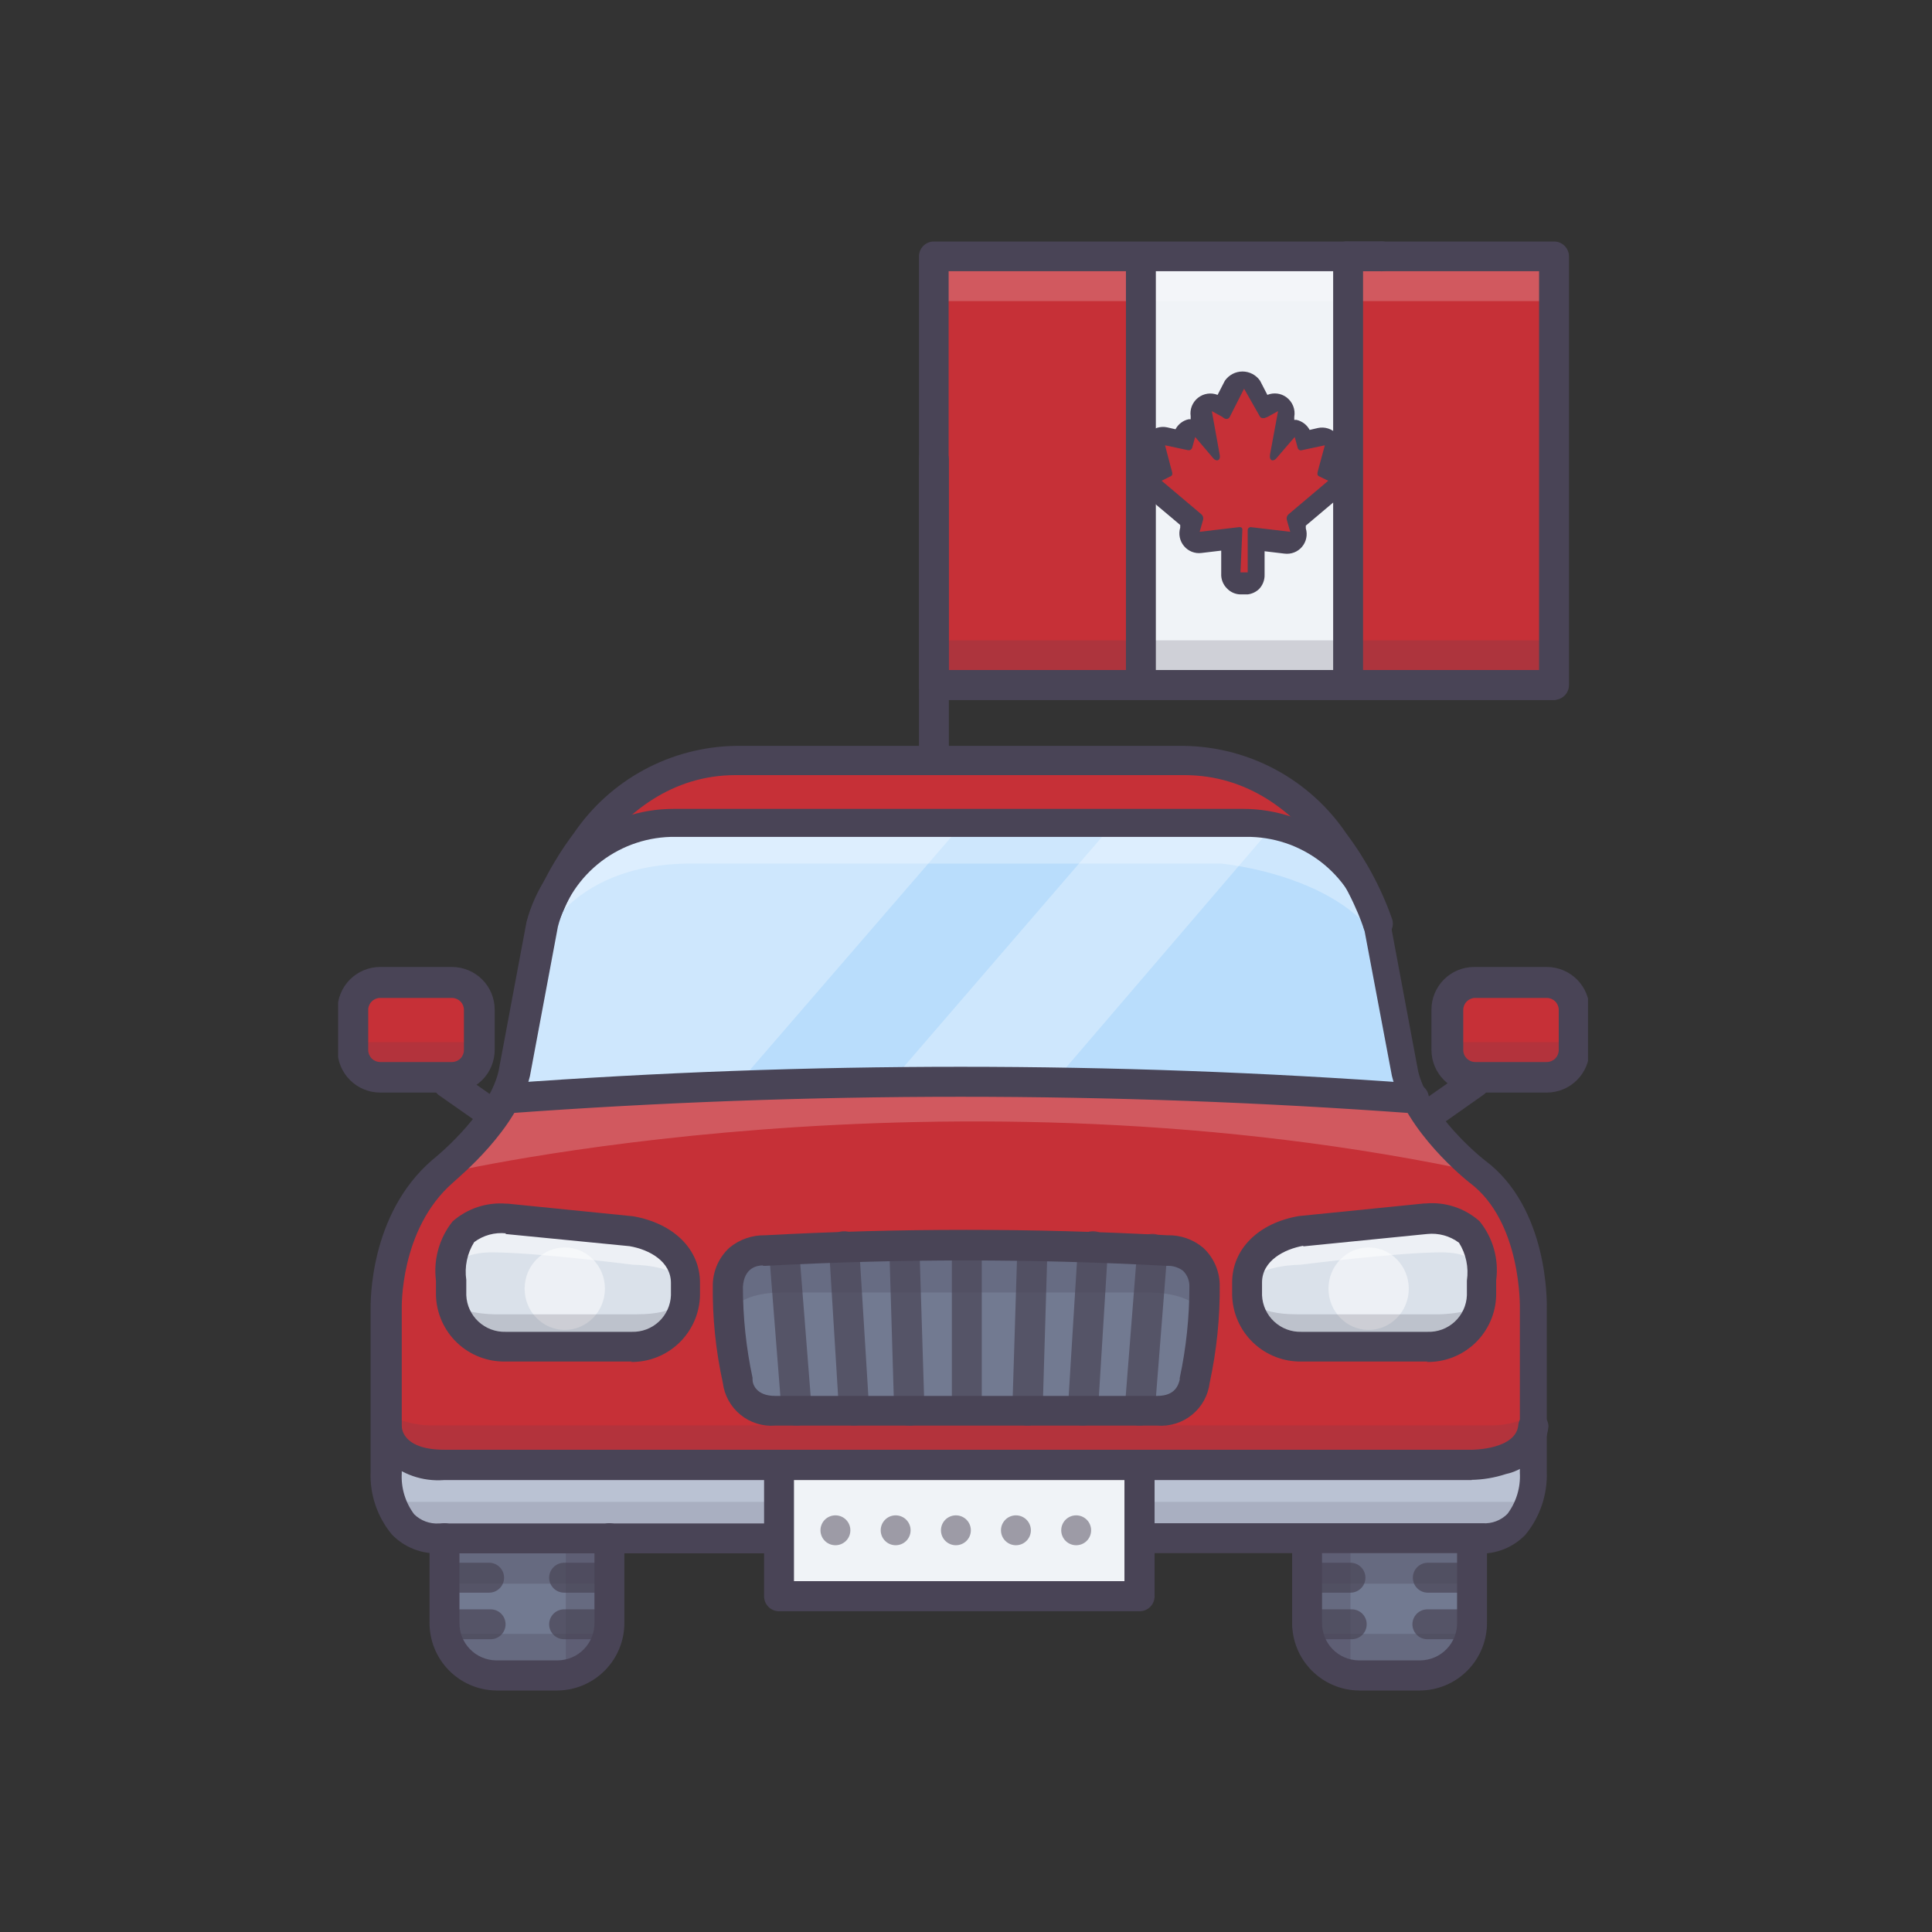<svg width="80" height="80" viewBox="0 0 80 80" fill="none" xmlns="http://www.w3.org/2000/svg">
<rect x="0" y="0" width="80" height="80" fill="#333333" stroke="none"/>
<g clip-path="url(#clip0_6890_287)">
<path d="M64.367 10.619V28.364H55.822V28.275V10.646V10.619H64.367Z" fill="#C63037"/>
<path d="M55.822 28.275V28.364H47.277V28.275V10.646V10.619H55.822V10.646V28.275Z" fill="#F0F3F7"/>
<path d="M47.277 28.275V28.364H38.732V10.619H47.277V10.646V28.275Z" fill="#C63037"/>
<g opacity="0.2">
<path d="M64.367 26.515H38.856V28.364H64.367V26.515Z" fill="#494456"/>
</g>
<g opacity="0.2">
<path d="M64.367 10.619H38.856V12.468H64.367V10.619Z" fill="white"/>
</g>
<path d="M64.367 28.983H38.715C38.551 28.983 38.393 28.918 38.277 28.801C38.161 28.685 38.096 28.528 38.096 28.364C38.096 28.199 38.161 28.042 38.277 27.926C38.393 27.81 38.551 27.744 38.715 27.744H63.73V11.23H55.849C55.762 11.24 55.674 11.232 55.59 11.206C55.507 11.18 55.43 11.136 55.364 11.078C55.299 11.02 55.246 10.949 55.21 10.869C55.174 10.789 55.156 10.702 55.156 10.615C55.156 10.527 55.174 10.441 55.21 10.361C55.246 10.281 55.299 10.21 55.364 10.152C55.43 10.094 55.507 10.05 55.59 10.024C55.674 9.998 55.762 9.99 55.849 10H64.35C64.514 10 64.671 10.065 64.787 10.181C64.903 10.297 64.969 10.455 64.969 10.619V28.364C64.969 28.525 64.906 28.68 64.794 28.795C64.681 28.911 64.528 28.978 64.367 28.983Z" fill="#494456"/>
<path d="M38.052 28.364V10.619C38.052 10.455 38.117 10.297 38.233 10.181C38.349 10.065 38.507 10 38.671 10H57.132C57.219 9.99 57.307 9.998 57.39 10.024C57.474 10.05 57.551 10.094 57.617 10.152C57.682 10.21 57.734 10.281 57.77 10.361C57.806 10.441 57.825 10.527 57.825 10.615C57.825 10.702 57.806 10.789 57.77 10.869C57.734 10.949 57.682 11.02 57.617 11.078C57.551 11.136 57.474 11.18 57.39 11.206C57.307 11.232 57.219 11.24 57.132 11.23H39.281V27.744H64.297C64.461 27.744 64.618 27.81 64.735 27.926C64.851 28.042 64.916 28.199 64.916 28.364C64.916 28.528 64.851 28.685 64.735 28.801C64.618 28.918 64.461 28.983 64.297 28.983H38.644C38.485 28.976 38.334 28.908 38.224 28.792C38.113 28.677 38.052 28.523 38.052 28.364Z" fill="#494456"/>
<path d="M55.822 28.868C55.66 28.868 55.504 28.804 55.388 28.689C55.272 28.575 55.205 28.42 55.203 28.257V10.867C55.203 10.703 55.268 10.545 55.385 10.429C55.501 10.313 55.658 10.248 55.822 10.248C55.986 10.248 56.144 10.313 56.26 10.429C56.376 10.545 56.441 10.703 56.441 10.867V28.275C56.437 28.435 56.369 28.587 56.254 28.698C56.138 28.809 55.983 28.87 55.822 28.868Z" fill="#494456"/>
<path d="M47.242 28.868C47.161 28.869 47.081 28.854 47.006 28.824C46.931 28.794 46.862 28.749 46.805 28.692C46.747 28.635 46.702 28.568 46.67 28.493C46.639 28.418 46.623 28.338 46.623 28.257V10.991C46.623 10.826 46.688 10.669 46.804 10.553C46.92 10.437 47.078 10.372 47.242 10.372C47.407 10.372 47.564 10.437 47.68 10.553C47.796 10.669 47.861 10.826 47.861 10.991V28.275C47.855 28.435 47.786 28.585 47.671 28.696C47.556 28.806 47.402 28.868 47.242 28.868Z" fill="#494456"/>
<path d="M38.671 42.844C38.507 42.844 38.349 42.779 38.233 42.663C38.117 42.546 38.052 42.389 38.052 42.225V19.031C38.052 18.867 38.117 18.71 38.233 18.594C38.349 18.477 38.507 18.412 38.671 18.412C38.835 18.412 38.993 18.477 39.109 18.594C39.225 18.71 39.29 18.867 39.29 19.031V42.225C39.29 42.389 39.225 42.546 39.109 42.663C38.993 42.779 38.835 42.844 38.671 42.844Z" fill="#494456"/>
<path d="M63.527 60.951V53.282C63.527 53.282 63.527 49.434 61.201 48.478C60.24 47.553 59.377 46.53 58.627 45.427L58.547 45.48C54.009 45.091 49.445 44.896 45.146 44.816C41.342 44.746 37.742 44.816 34.531 44.816C26.57 44.993 20.997 45.453 20.997 45.453L20.918 45.4C20.761 45.652 20.577 45.886 20.369 46.099C19.485 46.984 18.344 48.452 18.344 48.452C16.017 49.407 16.017 53.255 16.017 53.255V60.924C16.017 60.924 15.849 63.666 18.176 63.666H61.395C63.722 63.666 63.554 60.924 63.554 60.924L63.527 60.951Z" fill="#C63037"/>
<path d="M60.962 63.897V67.178C60.969 67.754 60.748 68.309 60.346 68.722C59.945 69.135 59.397 69.371 58.821 69.381H56.256C55.681 69.371 55.132 69.135 54.731 68.722C54.33 68.309 54.108 67.754 54.115 67.178V61.296H60.962V63.888V63.897Z" fill="#727A91"/>
<path d="M25.252 63.897V67.178C25.259 67.754 25.038 68.309 24.637 68.722C24.235 69.135 23.687 69.371 23.111 69.381H20.546C19.971 69.371 19.422 69.135 19.021 68.722C18.62 68.309 18.398 67.754 18.405 67.178V61.296H25.252V63.888V63.897Z" fill="#727A91"/>
<path d="M15.999 59.775C15.999 59.775 15.415 63.728 18.175 63.728H61.908C61.908 63.728 64.022 63.587 63.5 59.775C63.5 59.775 63.288 60.659 61.165 60.659H18.051C17.666 60.666 17.283 60.591 16.929 60.438C16.576 60.286 16.258 60.06 15.999 59.775Z" fill="#BAC2D3"/>
<path d="M22.475 38.235C22.475 38.235 24.598 31.46 30.489 31.46H49.065C54.956 31.46 57.079 38.235 57.079 38.235" fill="#C63037"/>
<path d="M34.53 44.843C26.569 45.02 20.997 45.48 20.997 45.48L20.917 45.427C21.108 45.121 21.248 44.786 21.333 44.436L22.5 38.244C22.818 37.034 23.53 35.965 24.523 35.204C25.516 34.443 26.734 34.035 27.985 34.042H51.576C52.827 34.035 54.045 34.443 55.038 35.204C56.031 35.965 56.742 37.034 57.06 38.244L58.228 44.436C58.313 44.786 58.453 45.121 58.644 45.427L58.564 45.48C54.026 45.091 49.462 44.896 45.163 44.816C41.359 44.746 37.759 44.816 34.548 44.816L34.53 44.843Z" fill="#B9DDFC"/>
<g opacity="0.3">
<path d="M25.323 63.693H18.344V65.577H25.323V63.693Z" fill="#494456"/>
</g>
<g opacity="0.3">
<path d="M61.033 63.693H54.054V65.577H61.033V63.693Z" fill="#494456"/>
</g>
<g opacity="0.2">
<path d="M18.344 48.602C18.344 48.602 39.087 43.728 61.528 48.602C61.528 48.602 59.042 46.727 58.379 45.365C58.379 45.365 30.807 43.826 20.343 45.71L18.353 48.611L18.344 48.602Z" fill="white"/>
</g>
<g opacity="0.3">
<path d="M40.113 33.821L30.435 45.02L20.988 45.48L22.483 38.235C22.483 38.235 23.147 34.034 29.126 34.034C35.106 34.034 40.104 33.821 40.104 33.821H40.113Z" fill="white"/>
</g>
<path d="M64.022 40.703H61.05C60.43 40.703 59.927 41.206 59.927 41.827V43.49C59.927 44.11 60.43 44.613 61.05 44.613H64.022C64.643 44.613 65.146 44.11 65.146 43.49V41.827C65.146 41.206 64.643 40.703 64.022 40.703Z" fill="#C63037"/>
<g opacity="0.3">
<path d="M46.251 33.936L36.893 44.79H43.642L52.638 34.29C52.638 34.29 50.869 33.609 46.242 33.954L46.251 33.936Z" fill="white"/>
</g>
<g opacity="0.3">
<path d="M22.209 39.429C22.209 39.429 23.315 35.758 28.631 35.758H50.55C50.55 35.758 56.185 36.254 57.53 39.792C57.53 39.792 57.362 34.034 50.887 34.034H29.135C29.135 34.034 23.262 33.025 22.209 39.429Z" fill="white"/>
</g>
<g opacity="0.15">
<path d="M62.191 63.861H17.512L16.176 62.189H63.358L62.191 63.861Z" fill="#494456"/>
</g>
<path d="M18.715 40.703H15.742C15.122 40.703 14.619 41.206 14.619 41.827V43.49C14.619 44.11 15.122 44.613 15.742 44.613H18.715C19.335 44.613 19.838 44.11 19.838 43.49V41.827C19.838 41.206 19.335 40.703 18.715 40.703Z" fill="#C63037"/>
<path d="M20.369 46.754C20.241 46.755 20.117 46.715 20.015 46.639L18.157 45.338C18.039 45.238 17.962 45.098 17.941 44.945C17.919 44.791 17.956 44.636 18.042 44.507C18.129 44.379 18.26 44.287 18.41 44.249C18.56 44.212 18.719 44.231 18.856 44.303L20.713 45.604C20.825 45.679 20.908 45.788 20.952 45.914C20.996 46.041 20.998 46.178 20.957 46.306C20.916 46.433 20.835 46.544 20.726 46.622C20.616 46.7 20.485 46.739 20.351 46.736L20.369 46.754Z" fill="#494456"/>
<g opacity="0.3">
<path d="M25.252 63.897V67.435C25.252 67.435 25.075 69.372 23.43 69.372V63.764L25.252 63.879V63.897Z" fill="#494456"/>
</g>
<g opacity="0.3">
<path d="M54.098 63.897V67.435C54.098 67.435 54.283 69.381 55.92 69.381V63.773L54.098 63.897Z" fill="#494456"/>
</g>
<g opacity="0.3">
<path d="M54.363 67.656H60.856C60.856 67.656 60.44 69.363 59.087 69.363H56.584C56.584 69.363 54.363 69.398 54.363 67.656Z" fill="#494456"/>
</g>
<g opacity="0.3">
<path d="M18.591 67.656H25.128C25.128 67.656 24.712 69.363 23.359 69.363H20.855C20.855 69.363 18.591 69.398 18.591 67.656Z" fill="#494456"/>
</g>
<g opacity="0.15">
<path d="M16.008 58.536C15.957 58.79 15.966 59.053 16.033 59.304C16.1 59.554 16.224 59.786 16.395 59.981C16.566 60.176 16.78 60.329 17.02 60.428C17.259 60.528 17.519 60.57 17.777 60.553H61.395C61.977 60.541 62.531 60.301 62.937 59.883C63.342 59.466 63.567 58.906 63.562 58.324C63.562 58.324 63.209 59.023 61.723 59.023H17.848C17.204 59.019 16.571 58.851 16.008 58.536Z" fill="#494456"/>
</g>
<path d="M47.189 60.65H32.258V66.09H47.189V60.65Z" fill="#F0F3F7"/>
<g opacity="0.5">
<path d="M43.943 63.366C43.943 63.285 43.959 63.204 43.99 63.129C44.021 63.054 44.066 62.985 44.124 62.928C44.181 62.87 44.25 62.825 44.325 62.794C44.4 62.763 44.481 62.747 44.562 62.747C44.643 62.747 44.724 62.763 44.799 62.794C44.874 62.825 44.942 62.87 45 62.928C45.057 62.985 45.103 63.054 45.134 63.129C45.165 63.204 45.181 63.285 45.181 63.366C45.181 63.53 45.116 63.688 45 63.804C44.884 63.92 44.726 63.985 44.562 63.985C44.398 63.985 44.24 63.92 44.124 63.804C44.008 63.688 43.943 63.53 43.943 63.366ZM41.448 63.366C41.448 63.285 41.464 63.204 41.495 63.129C41.526 63.054 41.572 62.985 41.63 62.928C41.687 62.87 41.755 62.825 41.83 62.794C41.906 62.763 41.986 62.747 42.067 62.747C42.149 62.747 42.229 62.763 42.304 62.794C42.38 62.825 42.448 62.87 42.505 62.928C42.563 62.985 42.608 63.054 42.639 63.129C42.671 63.204 42.687 63.285 42.687 63.366C42.687 63.53 42.621 63.688 42.505 63.804C42.389 63.92 42.232 63.985 42.067 63.985C41.903 63.985 41.746 63.92 41.63 63.804C41.513 63.688 41.448 63.53 41.448 63.366ZM38.963 63.366C38.963 63.285 38.979 63.204 39.01 63.129C39.041 63.054 39.086 62.985 39.144 62.928C39.201 62.87 39.27 62.825 39.345 62.794C39.42 62.763 39.501 62.747 39.582 62.747C39.663 62.747 39.744 62.763 39.819 62.794C39.894 62.825 39.962 62.87 40.02 62.928C40.077 62.985 40.123 63.054 40.154 63.129C40.185 63.204 40.201 63.285 40.201 63.366C40.201 63.53 40.136 63.688 40.02 63.804C39.904 63.92 39.746 63.985 39.582 63.985C39.417 63.985 39.26 63.92 39.144 63.804C39.028 63.688 38.963 63.53 38.963 63.366ZM36.468 63.366C36.468 63.285 36.484 63.204 36.515 63.129C36.546 63.054 36.592 62.985 36.65 62.928C36.707 62.87 36.775 62.825 36.85 62.794C36.925 62.763 37.006 62.747 37.087 62.747C37.169 62.747 37.249 62.763 37.324 62.794C37.399 62.825 37.468 62.87 37.525 62.928C37.583 62.985 37.628 63.054 37.659 63.129C37.691 63.204 37.706 63.285 37.706 63.366C37.706 63.53 37.641 63.688 37.525 63.804C37.409 63.92 37.252 63.985 37.087 63.985C37.006 63.985 36.925 63.969 36.85 63.938C36.775 63.907 36.707 63.861 36.65 63.804C36.592 63.746 36.546 63.678 36.515 63.603C36.484 63.528 36.468 63.447 36.468 63.366ZM33.974 63.366C33.974 63.285 33.99 63.204 34.021 63.129C34.052 63.054 34.097 62.985 34.155 62.928C34.212 62.87 34.281 62.825 34.356 62.794C34.431 62.763 34.511 62.747 34.593 62.747C34.674 62.747 34.755 62.763 34.83 62.794C34.905 62.825 34.973 62.87 35.031 62.928C35.088 62.985 35.134 63.054 35.165 63.129C35.196 63.204 35.212 63.285 35.212 63.366C35.212 63.53 35.147 63.688 35.031 63.804C34.914 63.92 34.757 63.985 34.593 63.985C34.429 63.985 34.271 63.92 34.155 63.804C34.039 63.688 33.974 63.53 33.974 63.366Z" fill="#494456"/>
</g>
<g opacity="0.15">
<path d="M19.892 44.657H14.673L14.523 43.154H20.024L19.892 44.657Z" fill="#494456"/>
</g>
<g opacity="0.15">
<path d="M65.19 44.657H59.98L59.82 43.154H65.322L65.19 44.657Z" fill="#494456"/>
</g>
<g opacity="0.7">
<path d="M18.484 65.949C18.403 65.949 18.323 65.933 18.247 65.902C18.172 65.87 18.104 65.825 18.047 65.767C17.989 65.71 17.944 65.642 17.912 65.566C17.881 65.491 17.865 65.411 17.865 65.329C17.865 65.248 17.881 65.168 17.912 65.093C17.944 65.017 17.989 64.949 18.047 64.892C18.104 64.834 18.172 64.789 18.247 64.757C18.323 64.726 18.403 64.71 18.484 64.71H20.254C20.335 64.71 20.415 64.726 20.491 64.757C20.566 64.789 20.634 64.834 20.691 64.892C20.749 64.949 20.794 65.017 20.826 65.093C20.857 65.168 20.873 65.248 20.873 65.329C20.873 65.411 20.857 65.491 20.826 65.566C20.794 65.642 20.749 65.71 20.691 65.767C20.634 65.825 20.566 65.87 20.491 65.902C20.415 65.933 20.335 65.949 20.254 65.949H18.484Z" fill="#494456"/>
<path d="M18.467 67.877C18.303 67.877 18.145 67.812 18.029 67.696C17.913 67.58 17.848 67.422 17.848 67.258C17.848 67.094 17.913 66.936 18.029 66.82C18.145 66.704 18.303 66.639 18.467 66.639H20.316C20.48 66.639 20.637 66.704 20.753 66.82C20.869 66.936 20.935 67.094 20.935 67.258C20.935 67.422 20.869 67.58 20.753 67.696C20.637 67.812 20.48 67.877 20.316 67.877H18.467Z" fill="#494456"/>
</g>
<g opacity="0.7">
<path d="M23.358 65.949C23.194 65.949 23.037 65.883 22.921 65.767C22.805 65.651 22.739 65.494 22.739 65.329C22.739 65.165 22.805 65.008 22.921 64.892C23.037 64.776 23.194 64.71 23.358 64.71H25.128C25.209 64.71 25.289 64.726 25.364 64.757C25.44 64.789 25.508 64.834 25.565 64.892C25.623 64.949 25.669 65.017 25.7 65.093C25.731 65.168 25.747 65.248 25.747 65.329C25.747 65.411 25.731 65.491 25.7 65.566C25.669 65.642 25.623 65.71 25.565 65.767C25.508 65.825 25.44 65.87 25.364 65.902C25.289 65.933 25.209 65.949 25.128 65.949H23.358Z" fill="#494456"/>
<path d="M23.358 67.877C23.194 67.877 23.037 67.812 22.921 67.696C22.805 67.58 22.739 67.422 22.739 67.258C22.739 67.094 22.805 66.936 22.921 66.82C23.037 66.704 23.194 66.639 23.358 66.639H25.207C25.371 66.639 25.529 66.704 25.645 66.82C25.761 66.936 25.826 67.094 25.826 67.258C25.826 67.422 25.761 67.58 25.645 67.696C25.529 67.812 25.371 67.877 25.207 67.877H23.358Z" fill="#494456"/>
</g>
<g opacity="0.7">
<path d="M54.15 65.949C53.986 65.949 53.829 65.883 53.713 65.767C53.596 65.651 53.531 65.494 53.531 65.329C53.531 65.165 53.596 65.008 53.713 64.892C53.829 64.776 53.986 64.71 54.15 64.71H55.92C56.001 64.71 56.081 64.726 56.157 64.757C56.232 64.789 56.3 64.834 56.357 64.892C56.415 64.949 56.461 65.017 56.492 65.093C56.523 65.168 56.539 65.248 56.539 65.329C56.539 65.411 56.523 65.491 56.492 65.566C56.461 65.642 56.415 65.71 56.357 65.767C56.3 65.825 56.232 65.87 56.157 65.902C56.081 65.933 56.001 65.949 55.92 65.949H54.15Z" fill="#494456"/>
<path d="M54.124 67.877C53.96 67.877 53.802 67.812 53.686 67.696C53.57 67.58 53.505 67.422 53.505 67.258C53.505 67.094 53.57 66.936 53.686 66.82C53.802 66.704 53.96 66.639 54.124 66.639H55.973C56.137 66.639 56.294 66.704 56.411 66.82C56.527 66.936 56.592 67.094 56.592 67.258C56.592 67.422 56.527 67.58 56.411 67.696C56.294 67.812 56.137 67.877 55.973 67.877H54.124Z" fill="#494456"/>
</g>
<g opacity="0.7">
<path d="M59.122 65.949C59.041 65.949 58.96 65.933 58.885 65.902C58.81 65.87 58.742 65.825 58.684 65.767C58.627 65.71 58.581 65.642 58.55 65.566C58.519 65.491 58.503 65.411 58.503 65.329C58.503 65.248 58.519 65.168 58.55 65.093C58.581 65.017 58.627 64.949 58.684 64.892C58.742 64.834 58.81 64.789 58.885 64.757C58.96 64.726 59.041 64.71 59.122 64.71H60.891C60.973 64.71 61.053 64.726 61.128 64.757C61.203 64.789 61.272 64.834 61.329 64.892C61.387 64.949 61.432 65.017 61.463 65.093C61.494 65.168 61.511 65.248 61.511 65.329C61.511 65.411 61.494 65.491 61.463 65.566C61.432 65.642 61.387 65.71 61.329 65.767C61.272 65.825 61.203 65.87 61.128 65.902C61.053 65.933 60.973 65.949 60.891 65.949H59.122Z" fill="#494456"/>
<path d="M59.105 67.877C58.94 67.877 58.783 67.812 58.667 67.696C58.551 67.58 58.485 67.422 58.485 67.258C58.485 67.094 58.551 66.936 58.667 66.82C58.783 66.704 58.94 66.639 59.105 66.639H60.953C61.117 66.639 61.275 66.704 61.391 66.82C61.507 66.936 61.572 67.094 61.572 67.258C61.572 67.422 61.507 67.58 61.391 67.696C61.275 67.812 61.117 67.877 60.953 67.877H59.105Z" fill="#494456"/>
</g>
<path d="M32.099 58.412C31.728 58.447 31.358 58.337 31.068 58.104C30.777 57.871 30.589 57.534 30.542 57.165C30.258 55.872 30.119 54.552 30.126 53.229C30.127 53.029 30.169 52.832 30.248 52.65C30.328 52.467 30.445 52.302 30.591 52.166C30.737 52.031 30.909 51.926 31.097 51.859C31.285 51.792 31.484 51.765 31.683 51.778C37.228 51.474 42.786 51.474 48.331 51.778C48.53 51.763 48.73 51.79 48.918 51.856C49.107 51.923 49.28 52.027 49.426 52.163C49.572 52.3 49.688 52.465 49.768 52.648C49.847 52.831 49.888 53.029 49.887 53.229C49.895 54.552 49.756 55.872 49.472 57.165C49.425 57.534 49.236 57.871 48.946 58.104C48.655 58.337 48.285 58.447 47.915 58.412H32.099Z" fill="#727A91"/>
<g opacity="0.7">
<path d="M40.033 58.943C39.952 58.943 39.871 58.927 39.796 58.896C39.721 58.865 39.653 58.819 39.595 58.762C39.538 58.704 39.492 58.636 39.461 58.561C39.43 58.486 39.414 58.405 39.414 58.324V51.583C39.414 51.419 39.479 51.262 39.595 51.146C39.712 51.029 39.869 50.964 40.033 50.964C40.197 50.964 40.355 51.029 40.471 51.146C40.587 51.262 40.653 51.419 40.653 51.583V58.324C40.653 58.405 40.636 58.486 40.605 58.561C40.574 58.636 40.529 58.704 40.471 58.762C40.414 58.819 40.345 58.865 40.27 58.896C40.195 58.927 40.115 58.943 40.033 58.943Z" fill="#494456"/>
<path d="M37.645 59.032C37.484 59.032 37.329 58.969 37.213 58.856C37.098 58.744 37.03 58.591 37.026 58.43L36.822 51.592C36.834 51.438 36.903 51.294 37.014 51.188C37.125 51.081 37.272 51.019 37.426 51.014C37.58 51.008 37.731 51.06 37.85 51.158C37.968 51.257 38.047 51.396 38.069 51.548L38.282 58.395C38.287 58.56 38.226 58.72 38.114 58.841C38.001 58.962 37.845 59.033 37.68 59.04L37.645 59.032Z" fill="#494456"/>
<path d="M35.363 59.031C35.204 59.032 35.052 58.971 34.937 58.863C34.822 58.754 34.753 58.606 34.743 58.448L34.328 51.707C34.313 51.621 34.317 51.532 34.34 51.447C34.361 51.362 34.401 51.283 34.456 51.214C34.51 51.145 34.579 51.089 34.657 51.048C34.734 51.007 34.82 50.984 34.907 50.978C34.995 50.972 35.083 50.985 35.165 51.016C35.247 51.046 35.322 51.093 35.385 51.155C35.448 51.216 35.498 51.289 35.53 51.371C35.563 51.453 35.578 51.54 35.575 51.628L35.991 58.368C36.001 58.533 35.945 58.696 35.835 58.82C35.726 58.944 35.572 59.02 35.407 59.031H35.363Z" fill="#494456"/>
<path d="M32.983 59.032C32.825 59.034 32.673 58.976 32.558 58.868C32.442 58.761 32.373 58.614 32.364 58.457L31.842 51.822C31.844 51.666 31.904 51.515 32.011 51.401C32.118 51.286 32.265 51.216 32.421 51.204C32.577 51.191 32.733 51.238 32.856 51.335C32.98 51.431 33.063 51.57 33.089 51.725L33.611 58.359C33.623 58.525 33.57 58.688 33.462 58.814C33.354 58.94 33.201 59.018 33.036 59.032H32.983Z" fill="#494456"/>
<path d="M42.519 59.032C42.437 59.029 42.357 59.011 42.283 58.978C42.209 58.944 42.142 58.897 42.086 58.838C42.03 58.779 41.986 58.709 41.958 58.633C41.929 58.557 41.915 58.476 41.917 58.395L42.13 51.548C42.152 51.396 42.231 51.257 42.349 51.158C42.468 51.06 42.619 51.008 42.773 51.014C42.927 51.019 43.074 51.081 43.185 51.188C43.297 51.294 43.365 51.438 43.377 51.592L43.173 58.43C43.169 58.593 43.1 58.747 42.983 58.86C42.865 58.972 42.708 59.034 42.545 59.032H42.519Z" fill="#494456"/>
<path d="M44.801 59.031C44.636 59.02 44.482 58.944 44.372 58.82C44.263 58.696 44.207 58.533 44.217 58.368L44.633 51.628C44.629 51.54 44.645 51.453 44.677 51.371C44.71 51.289 44.759 51.216 44.822 51.155C44.885 51.093 44.96 51.046 45.043 51.016C45.125 50.985 45.213 50.972 45.3 50.978C45.388 50.984 45.473 51.007 45.551 51.048C45.629 51.089 45.697 51.145 45.752 51.214C45.807 51.283 45.846 51.362 45.868 51.447C45.89 51.532 45.894 51.621 45.88 51.707L45.464 58.448C45.455 58.606 45.386 58.754 45.271 58.863C45.156 58.971 45.003 59.032 44.845 59.031H44.801Z" fill="#494456"/>
<path d="M47.189 59.032H47.145C46.98 59.018 46.827 58.94 46.719 58.814C46.611 58.688 46.558 58.525 46.57 58.359L47.092 51.725C47.091 51.638 47.108 51.551 47.142 51.471C47.176 51.391 47.227 51.319 47.291 51.259C47.354 51.199 47.43 51.154 47.512 51.125C47.594 51.096 47.682 51.085 47.769 51.091C47.856 51.098 47.94 51.123 48.017 51.164C48.094 51.206 48.161 51.262 48.215 51.331C48.269 51.4 48.307 51.479 48.329 51.564C48.35 51.648 48.354 51.736 48.339 51.822L47.817 58.456C47.804 58.614 47.732 58.76 47.616 58.867C47.499 58.973 47.347 59.032 47.189 59.032Z" fill="#494456"/>
</g>
<g opacity="0.25">
<path d="M30.09 54.52C30.09 54.52 30.399 53.521 32.381 53.521H47.684C47.684 53.521 49.718 53.521 49.833 54.626C49.833 54.626 50.373 51.681 47.684 51.681H32.204C32.204 51.681 30.072 51.583 30.09 54.52Z" fill="#494456"/>
</g>
<path d="M61.457 53.105V53.636C61.449 53.924 61.384 54.208 61.267 54.471C61.149 54.734 60.981 54.971 60.771 55.169C60.562 55.367 60.315 55.522 60.046 55.624C59.777 55.727 59.49 55.776 59.202 55.767H53.894C53.318 55.772 52.763 55.553 52.347 55.154C51.93 54.756 51.686 54.211 51.665 53.636V53.123C51.684 52.541 51.931 51.99 52.353 51.589C52.775 51.188 53.339 50.97 53.921 50.982L59.679 50.469C60.882 50.451 61.457 51.937 61.457 53.105Z" fill="#DAE1EA"/>
<g opacity="0.5">
<path d="M56.672 55.069C57.59 55.069 58.335 54.304 58.335 53.361C58.335 52.419 57.59 51.654 56.672 51.654C55.753 51.654 55.009 52.419 55.009 53.361C55.009 54.304 55.753 55.069 56.672 55.069Z" fill="white"/>
</g>
<g opacity="0.2">
<path d="M51.842 53.777C51.842 53.777 51.904 54.423 53.726 54.423H59.573C59.573 54.423 61.156 54.423 61.581 53.777C61.641 54.047 61.634 54.328 61.562 54.595C61.49 54.862 61.354 55.108 61.166 55.311C60.979 55.514 60.745 55.669 60.484 55.763C60.224 55.856 59.944 55.885 59.67 55.847H53.85C53.571 55.89 53.286 55.865 53.018 55.775C52.751 55.685 52.508 55.533 52.312 55.33C52.115 55.128 51.97 54.881 51.888 54.611C51.807 54.34 51.791 54.055 51.842 53.777Z" fill="#494456"/>
</g>
<g opacity="0.5">
<path d="M61.572 53.025C61.572 53.025 61.511 51.858 59.688 51.858C57.866 51.858 53.841 52.371 53.841 52.371C53.841 52.371 52.258 52.371 51.833 53.016C51.774 52.746 51.78 52.466 51.852 52.199C51.925 51.931 52.06 51.686 52.248 51.483C52.436 51.279 52.67 51.124 52.93 51.031C53.191 50.938 53.47 50.909 53.744 50.947C55.693 50.885 57.636 50.711 59.564 50.425C59.87 50.453 60.167 50.545 60.436 50.693C60.706 50.841 60.942 51.043 61.13 51.285C61.318 51.529 61.455 51.807 61.531 52.105C61.607 52.403 61.621 52.713 61.572 53.016V53.025Z" fill="white"/>
</g>
<path d="M18.6 53.105V53.636C18.618 54.217 18.866 54.767 19.288 55.166C19.711 55.566 20.274 55.782 20.855 55.767H26.163C26.744 55.782 27.307 55.566 27.73 55.166C28.152 54.767 28.4 54.217 28.418 53.636V53.123C28.4 52.541 28.152 51.99 27.73 51.589C27.308 51.188 26.745 50.97 26.163 50.982L20.404 50.469C19.175 50.451 18.6 51.928 18.6 53.105Z" fill="#DAE1EA"/>
<g opacity="0.5">
<path d="M23.386 55.069C24.304 55.069 25.049 54.304 25.049 53.361C25.049 52.419 24.304 51.654 23.386 51.654C22.467 51.654 21.723 52.419 21.723 53.361C21.723 54.304 22.467 55.069 23.386 55.069Z" fill="white"/>
</g>
<g opacity="0.2">
<path d="M28.224 53.777C28.224 53.777 28.162 54.423 26.34 54.423H20.493C20.493 54.423 18.909 54.423 18.485 53.777C18.425 54.047 18.432 54.328 18.504 54.595C18.576 54.862 18.712 55.108 18.899 55.311C19.087 55.514 19.321 55.669 19.582 55.763C19.842 55.856 20.121 55.885 20.395 55.847H26.216C26.216 55.847 28.533 56.103 28.224 53.777Z" fill="#494456"/>
</g>
<g opacity="0.5">
<path d="M18.485 53.025C18.485 53.025 18.547 51.858 20.369 51.858C22.192 51.858 26.216 52.371 26.216 52.371C26.216 52.371 27.8 52.371 28.224 53.016C28.284 52.746 28.277 52.466 28.205 52.199C28.133 51.931 27.997 51.686 27.81 51.483C27.622 51.279 27.388 51.124 27.127 51.031C26.867 50.938 26.588 50.909 26.314 50.947C24.365 50.885 22.422 50.711 20.493 50.425C20.187 50.453 19.89 50.545 19.621 50.693C19.352 50.841 19.116 51.043 18.928 51.285C18.739 51.529 18.603 51.807 18.527 52.105C18.451 52.403 18.437 52.713 18.485 53.016V53.025Z" fill="white"/>
</g>
<path d="M23.111 70H20.546C19.806 69.991 19.1 69.688 18.583 69.159C18.066 68.631 17.779 67.918 17.786 67.178V63.693C17.786 63.529 17.852 63.371 17.968 63.255C18.084 63.139 18.241 63.074 18.405 63.074C18.57 63.074 18.727 63.139 18.843 63.255C18.959 63.371 19.025 63.529 19.025 63.693V67.178C19.02 67.381 19.055 67.583 19.129 67.772C19.203 67.961 19.313 68.134 19.453 68.28C19.594 68.427 19.762 68.544 19.948 68.625C20.134 68.706 20.334 68.749 20.537 68.753H23.102C23.305 68.749 23.506 68.706 23.692 68.625C23.878 68.544 24.046 68.427 24.186 68.28C24.327 68.134 24.437 67.961 24.511 67.772C24.584 67.583 24.62 67.381 24.615 67.178V63.693C24.615 63.529 24.68 63.371 24.797 63.255C24.913 63.139 25.07 63.074 25.234 63.074C25.398 63.074 25.556 63.139 25.672 63.255C25.788 63.371 25.854 63.529 25.854 63.693V67.178C25.861 67.918 25.574 68.631 25.057 69.159C24.539 69.688 23.834 69.991 23.094 70H23.111Z" fill="#494456"/>
<path d="M58.83 70H56.265C55.525 69.991 54.819 69.689 54.302 69.159C53.784 68.631 53.498 67.918 53.505 67.178V63.861C53.505 63.697 53.57 63.539 53.686 63.423C53.803 63.307 53.96 63.242 54.124 63.242C54.288 63.242 54.446 63.307 54.562 63.423C54.678 63.539 54.743 63.697 54.743 63.861V67.178C54.739 67.381 54.774 67.583 54.848 67.772C54.921 67.961 55.032 68.134 55.172 68.28C55.313 68.427 55.481 68.544 55.667 68.625C55.853 68.706 56.053 68.749 56.256 68.753H58.821C59.024 68.749 59.224 68.706 59.41 68.625C59.596 68.544 59.764 68.427 59.905 68.28C60.046 68.134 60.156 67.961 60.23 67.772C60.303 67.583 60.339 67.381 60.334 67.178V63.861C60.334 63.697 60.399 63.539 60.515 63.423C60.631 63.307 60.789 63.242 60.953 63.242C61.117 63.242 61.275 63.307 61.391 63.423C61.507 63.539 61.572 63.697 61.572 63.861V67.178C61.579 67.918 61.293 68.631 60.776 69.159C60.258 69.689 59.552 69.991 58.812 70H58.83Z" fill="#494456"/>
<path d="M61.395 64.312H47.242C47.078 64.312 46.92 64.247 46.804 64.131C46.688 64.015 46.623 63.857 46.623 63.693C46.623 63.529 46.688 63.371 46.804 63.255C46.92 63.139 47.078 63.074 47.242 63.074H61.395C61.584 63.087 61.773 63.058 61.95 62.991C62.127 62.924 62.288 62.819 62.421 62.685C62.786 62.197 62.968 61.595 62.934 60.986V54.193C62.934 54.193 63.031 50.602 60.855 48.974C60.74 48.885 58.202 46.869 57.636 44.551L56.468 38.359C56.184 37.287 55.551 36.34 54.668 35.668C53.785 34.997 52.703 34.64 51.594 34.653H27.976C26.865 34.637 25.781 34.995 24.897 35.668C24.013 36.342 23.381 37.292 23.102 38.368L21.943 44.56C21.413 46.78 18.989 48.744 18.741 48.983C16.539 50.92 16.636 54.184 16.636 54.211V61.004C16.602 61.613 16.784 62.214 17.149 62.702C17.284 62.834 17.445 62.936 17.622 63.002C17.798 63.067 17.987 63.095 18.175 63.083H32.142C32.306 63.083 32.464 63.148 32.58 63.264C32.696 63.38 32.761 63.538 32.761 63.702C32.761 63.866 32.696 64.024 32.58 64.14C32.464 64.256 32.306 64.321 32.142 64.321H18.166C17.807 64.334 17.449 64.272 17.115 64.138C16.781 64.004 16.479 63.801 16.229 63.543C15.624 62.814 15.309 61.888 15.345 60.942V54.237C15.345 53.945 15.283 50.301 17.883 48.045C17.883 48.045 20.201 46.223 20.643 44.365L21.802 38.173C22.159 36.832 22.949 35.646 24.049 34.799C25.15 33.953 26.499 33.494 27.888 33.494H51.479C52.867 33.494 54.217 33.953 55.317 34.799C56.418 35.646 57.208 36.832 57.565 38.173L58.724 44.365C59.095 45.913 60.838 47.541 61.483 48.045C64.137 50.018 64.057 53.98 64.049 54.237V60.951C64.079 61.896 63.764 62.821 63.164 63.551C62.914 63.81 62.612 64.013 62.278 64.147C61.944 64.281 61.586 64.343 61.227 64.33L61.395 64.312Z" fill="#494456"/>
<path d="M64.049 45.241H61.042C60.572 45.241 60.122 45.055 59.791 44.723C59.459 44.391 59.273 43.941 59.273 43.472V41.809C59.273 41.34 59.459 40.89 59.791 40.558C60.122 40.226 60.572 40.04 61.042 40.04H64.049C64.518 40.04 64.968 40.226 65.3 40.558C65.632 40.89 65.818 41.34 65.818 41.809V43.472C65.818 43.941 65.632 44.391 65.3 44.723C64.968 45.055 64.518 45.241 64.049 45.241ZM61.086 41.322C60.954 41.322 60.828 41.375 60.736 41.468C60.643 41.56 60.59 41.686 60.59 41.818V43.481C60.59 43.546 60.603 43.61 60.628 43.67C60.653 43.73 60.69 43.785 60.736 43.831C60.782 43.877 60.836 43.913 60.896 43.938C60.956 43.963 61.021 43.976 61.086 43.976H64.049C64.18 43.976 64.306 43.924 64.399 43.831C64.492 43.738 64.544 43.612 64.544 43.481V41.818C64.544 41.686 64.492 41.56 64.399 41.468C64.306 41.375 64.18 41.322 64.049 41.322H61.086Z" fill="#494456"/>
<path d="M18.715 45.241H15.743C15.274 45.241 14.824 45.055 14.492 44.723C14.16 44.391 13.974 43.941 13.974 43.472V41.809C13.974 41.34 14.16 40.89 14.492 40.558C14.824 40.226 15.274 40.04 15.743 40.04H18.715C19.184 40.04 19.634 40.226 19.966 40.558C20.298 40.89 20.484 41.34 20.484 41.809V43.472C20.484 43.941 20.298 44.391 19.966 44.723C19.634 45.055 19.184 45.241 18.715 45.241ZM15.743 41.322C15.611 41.322 15.485 41.375 15.393 41.468C15.3 41.56 15.247 41.686 15.247 41.818V43.481C15.247 43.612 15.3 43.738 15.393 43.831C15.485 43.924 15.611 43.976 15.743 43.976H18.715C18.846 43.976 18.972 43.924 19.065 43.831C19.158 43.738 19.21 43.612 19.21 43.481V41.818C19.21 41.686 19.158 41.56 19.065 41.468C18.972 41.375 18.846 41.322 18.715 41.322H15.743Z" fill="#494456"/>
<path d="M59.201 46.754C59.12 46.754 59.039 46.738 58.964 46.707C58.889 46.675 58.821 46.63 58.763 46.572C58.706 46.515 58.66 46.447 58.629 46.372C58.598 46.296 58.582 46.216 58.582 46.135C58.583 46.034 58.607 45.935 58.653 45.846C58.699 45.757 58.766 45.68 58.847 45.621L60.705 44.321C60.839 44.225 61.005 44.186 61.168 44.212C61.33 44.239 61.476 44.329 61.572 44.463C61.668 44.596 61.707 44.763 61.681 44.925C61.654 45.088 61.564 45.233 61.43 45.33L59.573 46.639C59.469 46.711 59.346 46.751 59.219 46.754H59.201Z" fill="#494456"/>
<path d="M57.052 38.863C56.92 38.864 56.791 38.822 56.685 38.744C56.578 38.666 56.499 38.556 56.46 38.43C56.46 38.368 54.39 32.096 49.038 32.096H30.462C25.155 32.096 23.059 38.368 23.041 38.43C22.992 38.587 22.882 38.718 22.736 38.795C22.59 38.871 22.42 38.886 22.262 38.837C22.105 38.788 21.974 38.678 21.898 38.532C21.822 38.386 21.806 38.216 21.856 38.058C22.301 36.789 22.939 35.595 23.748 34.52C24.493 33.419 25.491 32.513 26.66 31.88C27.829 31.247 29.133 30.906 30.462 30.885H49.038C50.367 30.905 51.672 31.246 52.841 31.879C54.01 32.512 55.008 33.418 55.752 34.52C56.561 35.595 57.2 36.789 57.645 38.058C57.67 38.136 57.679 38.218 57.672 38.3C57.664 38.381 57.641 38.46 57.603 38.532C57.566 38.605 57.514 38.669 57.451 38.721C57.389 38.773 57.316 38.813 57.238 38.837L57.052 38.863Z" fill="#494456"/>
<path d="M60.953 61.287H18.378C17.943 61.319 17.506 61.262 17.094 61.119C16.682 60.976 16.303 60.75 15.981 60.456C15.601 60.065 15.388 59.541 15.389 58.996L16.636 59.049C16.636 59.2 16.724 60.031 18.405 60.031H60.953C60.953 60.031 62.81 60.031 62.872 58.978C62.898 58.825 62.979 58.686 63.101 58.589C63.223 58.492 63.376 58.444 63.532 58.454C63.687 58.464 63.833 58.531 63.942 58.643C64.05 58.755 64.114 58.902 64.119 59.058C64.073 59.533 63.877 59.982 63.559 60.338C63.241 60.694 62.817 60.94 62.35 61.039C61.89 61.19 61.41 61.27 60.926 61.278L60.953 61.287Z" fill="#494456"/>
<path d="M47.189 66.718H32.258C32.094 66.718 31.936 66.653 31.82 66.537C31.704 66.421 31.639 66.263 31.639 66.099V60.659C31.639 60.578 31.655 60.497 31.686 60.422C31.717 60.347 31.762 60.279 31.82 60.221C31.878 60.164 31.946 60.118 32.021 60.087C32.096 60.056 32.177 60.04 32.258 60.04H47.189C47.271 60.04 47.351 60.056 47.426 60.087C47.501 60.118 47.57 60.164 47.627 60.221C47.685 60.279 47.73 60.347 47.761 60.422C47.792 60.497 47.809 60.578 47.809 60.659V66.099C47.809 66.263 47.743 66.421 47.627 66.537C47.511 66.653 47.353 66.718 47.189 66.718ZM32.877 65.471H46.561V61.278H32.877V65.471Z" fill="#494456"/>
<path d="M20.997 46.108C20.843 46.096 20.699 46.028 20.593 45.916C20.486 45.805 20.424 45.658 20.418 45.504C20.413 45.35 20.464 45.199 20.563 45.08C20.662 44.962 20.8 44.884 20.953 44.861C33.485 43.944 46.068 43.944 58.6 44.861C58.764 44.875 58.916 44.953 59.022 45.08C59.128 45.206 59.18 45.369 59.166 45.533C59.152 45.697 59.073 45.849 58.947 45.955C58.821 46.061 58.658 46.113 58.494 46.099C46.032 45.187 33.521 45.187 21.059 46.099H20.997V46.108Z" fill="#494456"/>
<path d="M47.914 59.032H32.098C31.579 59.072 31.064 58.911 30.66 58.581C30.257 58.252 29.995 57.779 29.931 57.262C29.636 55.924 29.497 54.555 29.515 53.184C29.522 52.898 29.587 52.615 29.705 52.353C29.824 52.092 29.994 51.857 30.205 51.663C30.62 51.321 31.145 51.139 31.683 51.15C37.231 50.851 42.791 50.851 48.339 51.15C48.877 51.135 49.403 51.317 49.816 51.663C50.028 51.857 50.198 52.092 50.316 52.353C50.435 52.615 50.499 52.898 50.506 53.184C50.52 54.555 50.38 55.923 50.09 57.262C50.026 57.779 49.765 58.252 49.361 58.581C48.958 58.911 48.443 59.072 47.923 59.032H47.914ZM31.603 52.397C31.337 52.397 30.816 52.495 30.762 53.282C30.763 54.548 30.896 55.811 31.161 57.05C31.161 57.05 31.161 57.103 31.161 57.13C31.161 57.324 31.32 57.802 32.098 57.802H47.914C48.684 57.802 48.799 57.324 48.852 57.121C48.847 57.097 48.847 57.074 48.852 57.05C49.117 55.812 49.25 54.548 49.25 53.282C49.254 53.159 49.233 53.036 49.187 52.922C49.142 52.808 49.072 52.704 48.984 52.618C48.805 52.486 48.588 52.414 48.365 52.415H48.286C42.767 52.118 37.236 52.118 31.718 52.415H31.585L31.603 52.397Z" fill="#494456"/>
<path d="M59.122 56.378H53.894C53.148 56.392 52.425 56.109 51.886 55.592C51.347 55.075 51.036 54.365 51.02 53.618V53.105C51.02 51.725 52.108 50.637 53.788 50.354L58.981 49.832H59.042C59.443 49.797 59.846 49.844 60.228 49.971C60.61 50.097 60.962 50.3 61.263 50.566C61.539 50.906 61.743 51.298 61.862 51.72C61.98 52.141 62.011 52.583 61.953 53.016V53.636C61.945 54.006 61.864 54.371 61.714 54.711C61.565 55.05 61.35 55.357 61.083 55.613C60.815 55.869 60.499 56.07 60.154 56.205C59.808 56.339 59.44 56.404 59.069 56.395L59.122 56.378ZM53.974 51.583C53.178 51.725 52.258 52.203 52.258 53.105V53.636C52.276 54.051 52.457 54.442 52.762 54.725C53.066 55.008 53.47 55.16 53.886 55.148H59.113C59.529 55.163 59.934 55.011 60.239 54.728C60.544 54.444 60.725 54.052 60.741 53.636V53.025C60.822 52.481 60.706 51.926 60.414 51.459C60.036 51.176 59.565 51.047 59.096 51.097L53.956 51.61L53.974 51.583Z" fill="#494456"/>
<path d="M26.172 56.378H20.936C20.19 56.394 19.468 56.115 18.928 55.602C18.388 55.088 18.073 54.381 18.052 53.636V53.025C17.997 52.592 18.03 52.151 18.149 51.73C18.267 51.309 18.469 50.917 18.742 50.575C19.044 50.31 19.396 50.108 19.777 49.982C20.159 49.856 20.562 49.808 20.962 49.841H21.024L26.216 50.363C27.897 50.655 28.985 51.734 28.985 53.114V53.636C28.969 54.383 28.657 55.092 28.118 55.61C27.579 56.127 26.857 56.41 26.11 56.395L26.172 56.378ZM20.953 51.07C20.484 51.02 20.013 51.15 19.635 51.433C19.344 51.9 19.228 52.455 19.308 52.999V53.636C19.326 54.051 19.507 54.442 19.812 54.725C20.116 55.008 20.52 55.16 20.936 55.148H26.163C26.578 55.16 26.981 55.008 27.284 54.725C27.587 54.442 27.766 54.05 27.782 53.636V53.123C27.782 52.238 26.898 51.743 26.066 51.601L20.927 51.097L20.953 51.07Z" fill="#494456"/>
<path d="M51.665 24.613H51.382C51.272 24.614 51.163 24.591 51.063 24.547C50.962 24.503 50.872 24.438 50.798 24.357C50.72 24.278 50.659 24.184 50.62 24.08C50.58 23.976 50.562 23.866 50.568 23.755V22.8L49.754 22.897C49.619 22.915 49.482 22.898 49.355 22.849C49.228 22.799 49.116 22.719 49.029 22.614C48.941 22.51 48.88 22.387 48.853 22.254C48.825 22.121 48.831 21.983 48.87 21.853V21.738L47.516 20.597C47.42 20.52 47.343 20.422 47.29 20.311C47.237 20.2 47.209 20.079 47.209 19.956C47.209 19.833 47.237 19.711 47.29 19.6C47.343 19.489 47.42 19.392 47.516 19.314L47.366 18.713C47.328 18.578 47.325 18.434 47.359 18.298C47.394 18.161 47.463 18.036 47.561 17.935C47.658 17.832 47.779 17.756 47.914 17.714C48.049 17.673 48.192 17.666 48.33 17.696L48.675 17.775C48.73 17.67 48.808 17.578 48.903 17.506C48.998 17.434 49.107 17.384 49.224 17.36H49.303V17.236C49.282 17.093 49.299 16.948 49.352 16.814C49.406 16.68 49.493 16.562 49.606 16.473C49.719 16.383 49.853 16.325 49.996 16.303C50.138 16.282 50.284 16.299 50.418 16.351L50.718 15.767C50.8 15.649 50.909 15.552 51.036 15.485C51.163 15.418 51.304 15.383 51.448 15.383C51.592 15.383 51.734 15.418 51.861 15.485C51.988 15.552 52.097 15.649 52.178 15.767L52.479 16.351C52.607 16.299 52.747 16.28 52.885 16.297C53.023 16.314 53.154 16.366 53.266 16.448C53.391 16.54 53.488 16.665 53.546 16.809C53.604 16.953 53.62 17.11 53.593 17.262V17.386H53.682C53.798 17.412 53.907 17.462 54.002 17.534C54.096 17.606 54.174 17.697 54.23 17.802L54.575 17.722C54.713 17.693 54.855 17.7 54.99 17.742C55.124 17.784 55.245 17.859 55.342 17.961C55.438 18.063 55.507 18.189 55.542 18.325C55.577 18.461 55.576 18.604 55.539 18.739L55.38 19.341C55.48 19.414 55.562 19.508 55.621 19.617C55.679 19.727 55.711 19.848 55.715 19.971C55.72 20.095 55.696 20.218 55.645 20.331C55.595 20.444 55.519 20.544 55.424 20.624L54.071 21.765V21.88C54.111 22.01 54.117 22.148 54.089 22.281C54.062 22.415 54.001 22.539 53.913 22.643C53.825 22.747 53.713 22.827 53.586 22.876C53.459 22.925 53.321 22.941 53.186 22.924L52.364 22.826V23.799C52.367 23.908 52.348 24.017 52.308 24.119C52.269 24.22 52.209 24.313 52.134 24.392C52.005 24.514 51.841 24.591 51.665 24.613ZM51.745 21.075L52.47 21.163C52.539 20.995 52.648 20.846 52.788 20.73L53.717 19.942C53.694 19.805 53.694 19.664 53.717 19.527H53.523L53.443 19.624C53.31 19.795 53.123 19.916 52.914 19.969C52.704 20.022 52.482 20.003 52.284 19.916C52.071 19.814 51.902 19.64 51.806 19.424C51.711 19.208 51.695 18.966 51.762 18.739L51.868 18.129C51.741 18.073 51.629 17.989 51.541 17.881C51.456 17.988 51.346 18.072 51.223 18.129L51.329 18.757C51.398 18.978 51.385 19.215 51.293 19.427C51.201 19.639 51.036 19.811 50.829 19.912C50.621 20.012 50.384 20.035 50.161 19.976C49.938 19.916 49.743 19.779 49.613 19.589L49.569 19.527C49.504 19.554 49.435 19.572 49.365 19.58C49.393 19.711 49.393 19.847 49.365 19.978L50.321 20.792C50.46 20.898 50.564 21.042 50.621 21.207L51.267 21.128C51.361 21.114 51.456 21.114 51.55 21.128C51.607 21.102 51.666 21.081 51.727 21.066L51.745 21.075ZM54.496 18.412C54.496 18.412 54.451 18.359 54.451 18.341L54.496 18.412Z" fill="#494456"/>
<path d="M51.515 16.095L50.922 17.262C50.852 17.386 50.728 17.369 50.613 17.262L50.179 17.023L50.498 18.793C50.569 19.111 50.347 19.111 50.241 18.978L49.489 18.094L49.365 18.545C49.353 18.578 49.33 18.607 49.299 18.624C49.269 18.642 49.232 18.648 49.197 18.642L48.242 18.439L48.49 19.385C48.552 19.598 48.587 19.686 48.437 19.739L48.101 19.907L49.746 21.296C49.778 21.324 49.801 21.36 49.814 21.401C49.826 21.442 49.827 21.485 49.817 21.526L49.675 22.021L51.312 21.827C51.365 21.827 51.444 21.827 51.444 21.933L51.365 23.702H51.665V21.933C51.67 21.903 51.685 21.876 51.707 21.857C51.73 21.837 51.759 21.826 51.789 21.827L53.426 22.021L53.284 21.526C53.273 21.485 53.275 21.442 53.287 21.401C53.3 21.36 53.323 21.324 53.355 21.296L55 19.907L54.655 19.739C54.505 19.686 54.549 19.598 54.602 19.385L54.859 18.439L53.903 18.642C53.886 18.648 53.868 18.649 53.849 18.647C53.831 18.645 53.814 18.639 53.798 18.63C53.782 18.621 53.769 18.609 53.758 18.594C53.747 18.579 53.739 18.563 53.735 18.545L53.611 18.094L52.851 18.978C52.745 19.111 52.532 19.111 52.594 18.793L52.922 17.023L52.488 17.262C52.364 17.324 52.249 17.342 52.178 17.262L51.515 16.095Z" fill="#C63037"/>
</g>
<defs>
<clipPath id="clip0_6890_287">
<rect width="51.756" height="60" fill="white" transform="translate(14 10)"/>
</clipPath>
</defs>
</svg>

